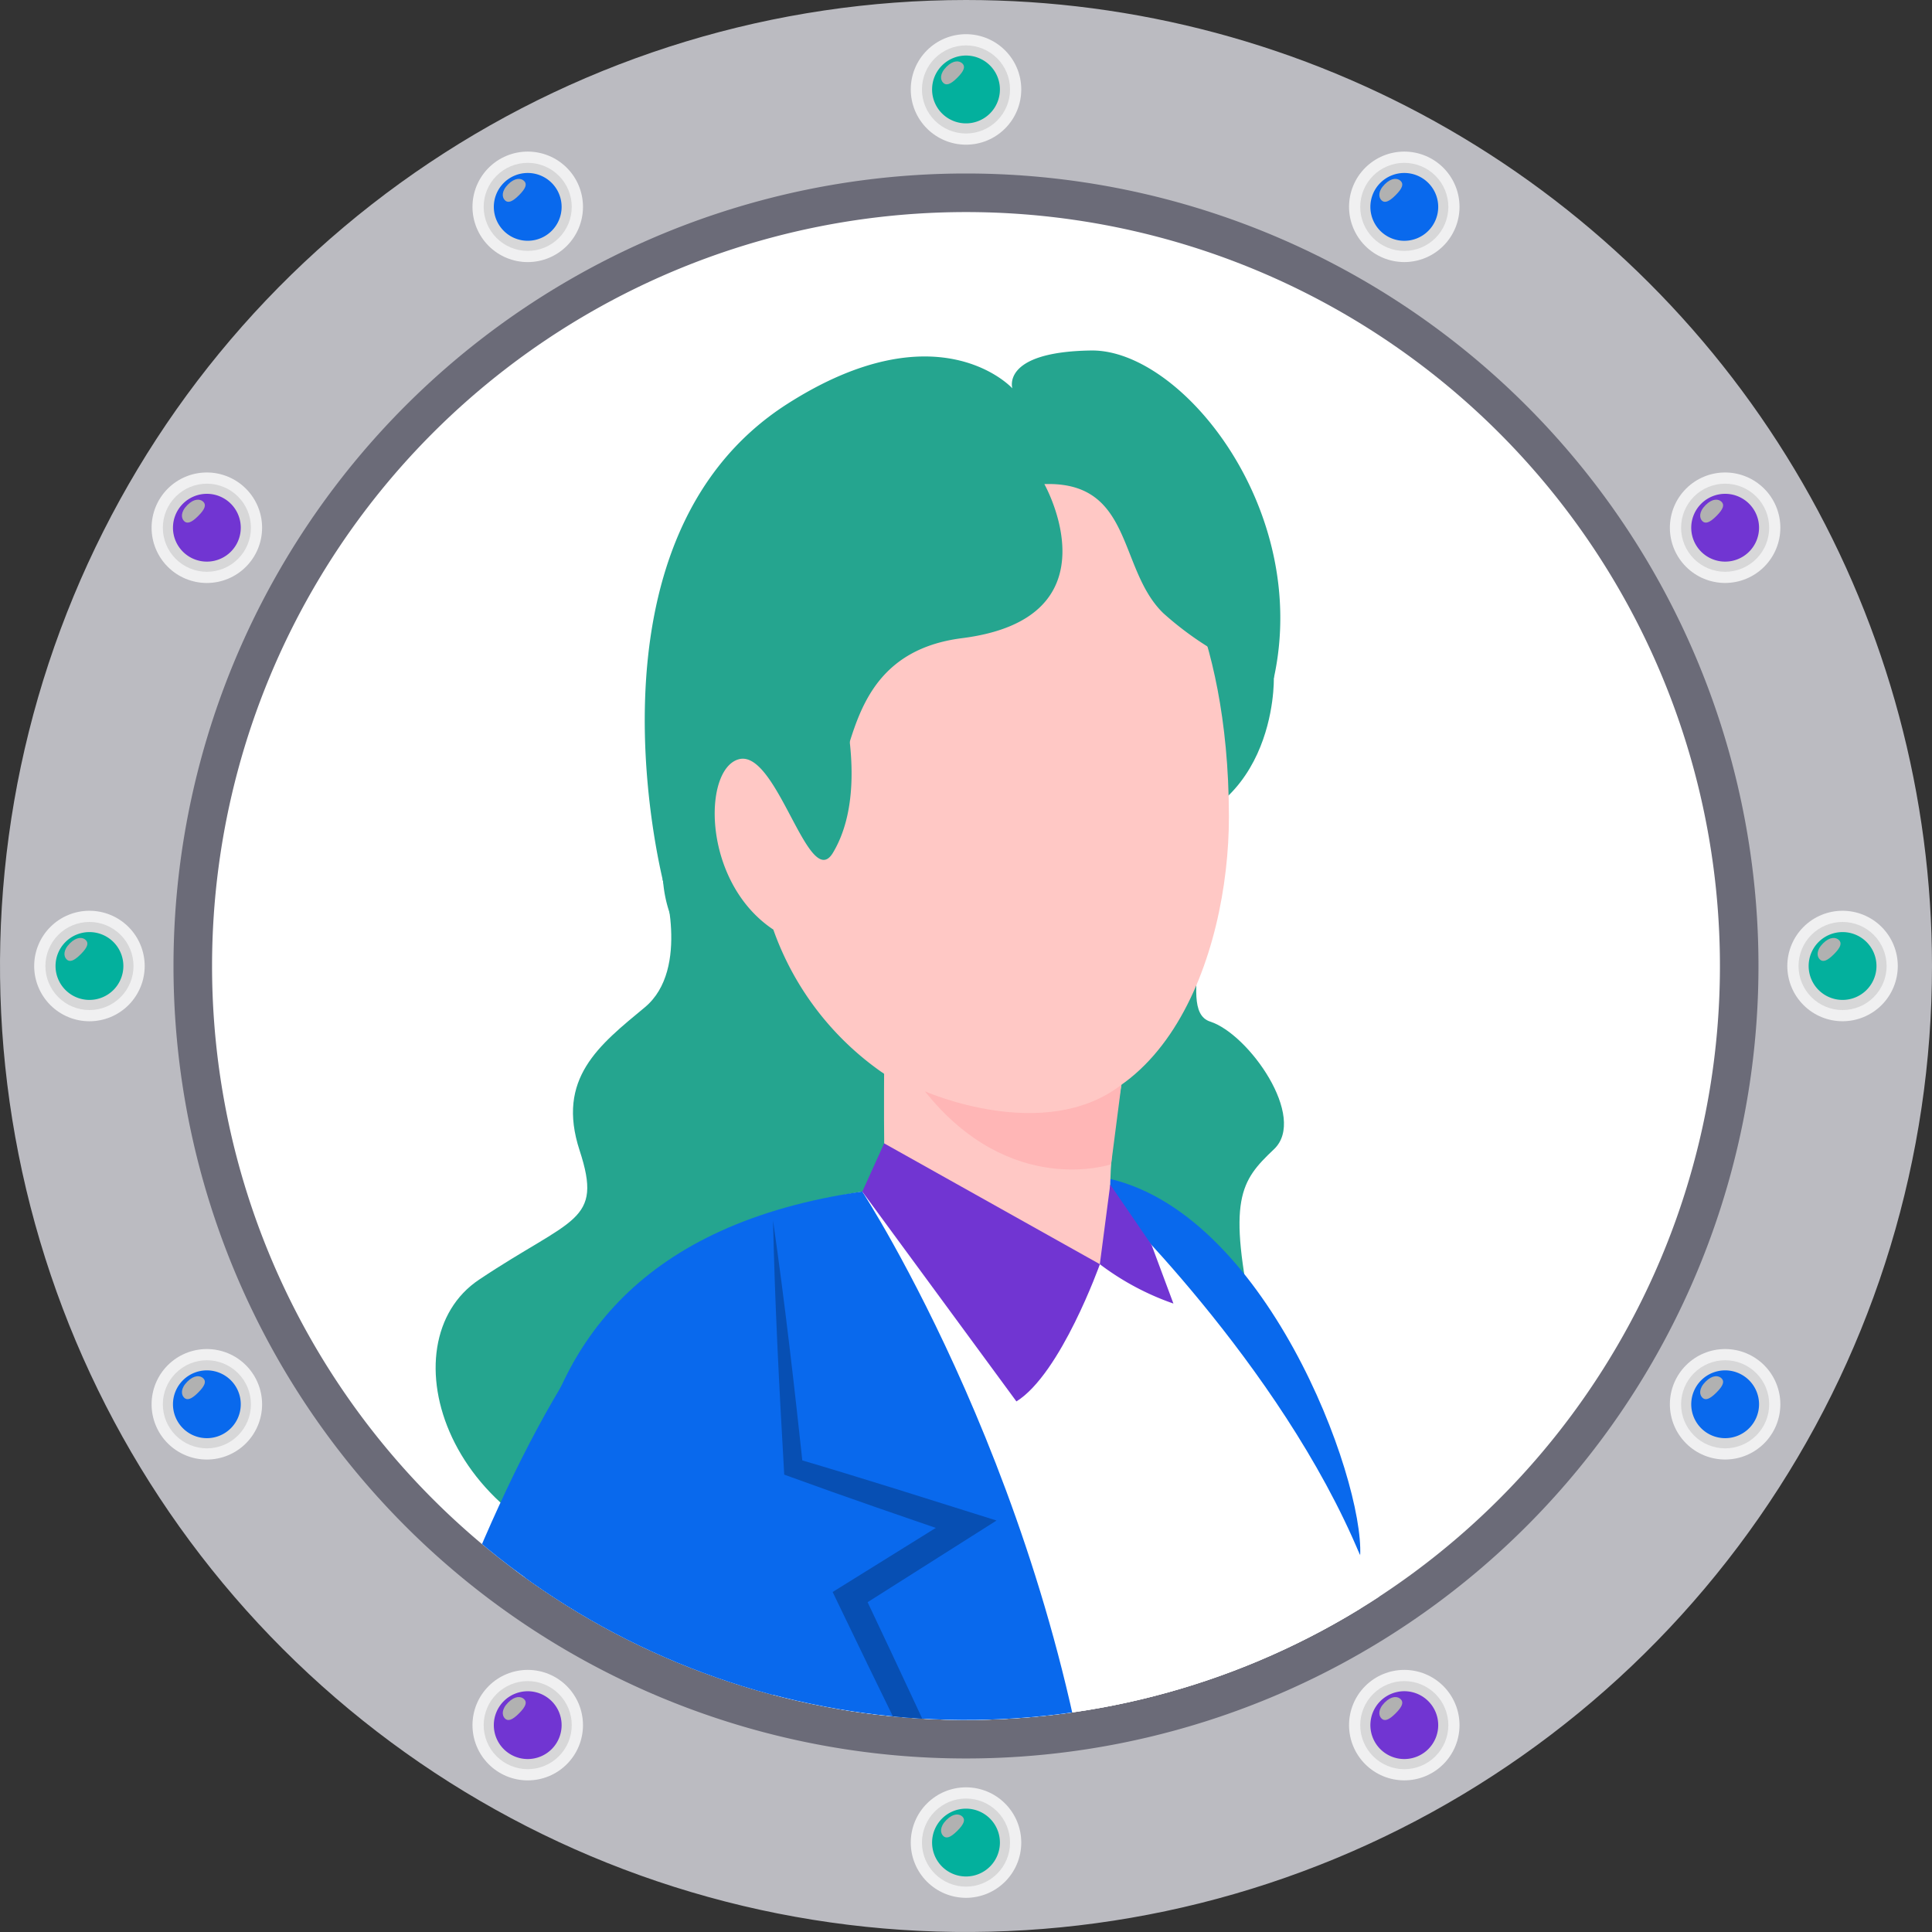 <svg xmlns="http://www.w3.org/2000/svg" xmlns:xlink="http://www.w3.org/1999/xlink" width="130" height="130.001" viewBox="0 0 130 130.001"><rect x="0" y="0" width="130" height="130.001" fill="#333333" stroke="none"/><defs><style>.a{fill:none;}.b{clip-path:url(#a);}.c{fill:#bbbbc1;}.d{clip-path:url(#b);}.e{fill:url(#c);}.f{clip-path:url(#d);}.g{fill:url(#e);}.h{fill:#03b09d;}.i{fill:#b1b1b1;}.j{clip-path:url(#g);}.k{fill:url(#h);}.l{clip-path:url(#i);}.m{fill:url(#j);}.n{fill:#0969ed;}.o{clip-path:url(#l);}.p{fill:url(#m);}.q{clip-path:url(#n);}.r{fill:url(#o);}.s{fill:#7135d2;}.t{clip-path:url(#q);}.u{fill:url(#r);}.v{clip-path:url(#s);}.w{fill:url(#t);}.x{clip-path:url(#v);}.y{fill:url(#w);}.z{clip-path:url(#x);}.aa{fill:url(#y);}.ab{clip-path:url(#aa);}.ac{fill:url(#ab);}.ad{clip-path:url(#ac);}.ae{fill:url(#ad);}.af{clip-path:url(#af);}.ag{fill:url(#ag);}.ah{clip-path:url(#ah);}.ai{fill:url(#ai);}.aj{clip-path:url(#ak);}.ak{fill:url(#al);}.al{clip-path:url(#am);}.am{fill:url(#an);}.an{clip-path:url(#ap);}.ao{fill:url(#aq);}.ap{clip-path:url(#ar);}.aq{fill:url(#as);}.ar{clip-path:url(#au);}.as{fill:url(#av);}.at{clip-path:url(#aw);}.au{fill:url(#ax);}.av{clip-path:url(#az);}.aw{fill:url(#ba);}.ax{clip-path:url(#bb);}.ay{fill:url(#bc);}.az{clip-path:url(#be);}.ba{fill:url(#bf);}.bb{clip-path:url(#bg);}.bc{fill:url(#bh);}.bd{fill:#6b6b78;}.be{fill:#fff;}.bf{clip-path:url(#bj);}.bg{fill:#25a58f;}.bh{fill:#ffc8c5;}.bi{fill:#074fb3;}.bj{fill:#ffb6b6;}</style><clipPath id="a"><path class="a" d="M65,0a65,65,0,1,0,65,65A65,65,0,0,0,65,0Z"/></clipPath><clipPath id="b"><path class="a" d="M61.283,6.019A3.718,3.718,0,1,0,65,2.3a3.717,3.717,0,0,0-3.717,3.717"/></clipPath><linearGradient id="c" x1="-5.682" y1="19.893" x2="-5.587" y2="19.893" gradientUnits="objectBoundingBox"><stop offset="0" stop-color="#c0c0c1"/><stop offset="1" stop-color="#f0f0f1"/></linearGradient><clipPath id="d"><path class="a" d="M62.036,6.019A2.964,2.964,0,1,0,65,3.055a2.964,2.964,0,0,0-2.964,2.964"/></clipPath><linearGradient id="e" x1="-7.254" y1="24.824" x2="-7.135" y2="24.824" gradientUnits="objectBoundingBox"><stop offset="0" stop-color="#f0f0f1"/><stop offset="1" stop-color="#d7d7d8"/></linearGradient><clipPath id="g"><path class="a" d="M31.792,13.921A3.718,3.718,0,1,0,35.51,10.2a3.718,3.718,0,0,0-3.718,3.717"/></clipPath><linearGradient id="h" x1="-2.877" y1="19.142" x2="-2.782" y2="19.142" xlink:href="#c"/><clipPath id="i"><path class="a" d="M32.546,13.921a2.963,2.963,0,1,0,2.964-2.964,2.962,2.962,0,0,0-2.964,2.964"/></clipPath><linearGradient id="j" x1="-3.736" y1="23.883" x2="-3.617" y2="23.883" xlink:href="#e"/><clipPath id="l"><path class="a" d="M10.2,35.51a3.718,3.718,0,1,0,3.717-3.718A3.717,3.717,0,0,0,10.2,35.51"/></clipPath><linearGradient id="m" x1="-0.824" y1="17.087" x2="-0.729" y2="17.087" xlink:href="#c"/><clipPath id="n"><path class="a" d="M10.957,35.51a2.964,2.964,0,1,0,2.963-2.964,2.963,2.963,0,0,0-2.963,2.964"/></clipPath><linearGradient id="o" x1="-1.161" y1="21.308" x2="-1.041" y2="21.308" xlink:href="#e"/><clipPath id="q"><path class="a" d="M2.3,65a3.718,3.718,0,1,0,3.717-3.717A3.717,3.717,0,0,0,2.3,65"/></clipPath><linearGradient id="r" x1="-0.072" y1="14.282" x2="0.023" y2="14.282" xlink:href="#c"/><clipPath id="s"><path class="a" d="M3.055,65a2.964,2.964,0,1,0,2.963-2.964A2.963,2.963,0,0,0,3.055,65"/></clipPath><linearGradient id="t" x1="-0.218" y1="17.788" x2="-0.099" y2="17.788" xlink:href="#e"/><clipPath id="v"><path class="a" d="M10.2,94.491a3.718,3.718,0,1,0,3.717-3.717A3.717,3.717,0,0,0,10.2,94.491"/></clipPath><linearGradient id="w" x1="-0.824" y1="11.479" x2="-0.729" y2="11.479" xlink:href="#c"/><clipPath id="x"><path class="a" d="M10.957,94.491a2.964,2.964,0,1,0,2.963-2.963,2.964,2.964,0,0,0-2.963,2.963"/></clipPath><linearGradient id="y" x1="-1.161" y1="14.271" x2="-1.041" y2="14.271" xlink:href="#e"/><clipPath id="aa"><path class="a" d="M31.792,116.08a3.718,3.718,0,1,0,3.718-3.717,3.718,3.718,0,0,0-3.718,3.717"/></clipPath><linearGradient id="ab" x1="-2.877" y1="9.425" x2="-2.782" y2="9.425" xlink:href="#c"/><clipPath id="ac"><path class="a" d="M32.546,116.08a2.963,2.963,0,1,0,2.964-2.963,2.962,2.962,0,0,0-2.964,2.963"/></clipPath><linearGradient id="ad" x1="-3.737" y1="11.696" x2="-3.617" y2="11.696" xlink:href="#e"/><clipPath id="af"><path class="a" d="M90.774,13.921A3.717,3.717,0,1,0,94.491,10.2a3.717,3.717,0,0,0-3.717,3.717"/></clipPath><linearGradient id="ag" x1="-8.487" y1="19.142" x2="-8.392" y2="19.142" xlink:href="#c"/><clipPath id="ah"><path class="a" d="M91.527,13.921a2.964,2.964,0,1,0,2.964-2.964,2.964,2.964,0,0,0-2.964,2.964"/></clipPath><linearGradient id="ai" x1="-10.772" y1="23.881" x2="-10.653" y2="23.881" xlink:href="#e"/><clipPath id="ak"><path class="a" d="M112.362,35.51a3.717,3.717,0,1,0,3.718-3.718,3.718,3.718,0,0,0-3.718,3.718"/></clipPath><linearGradient id="al" x1="-10.54" y1="17.087" x2="-10.445" y2="17.087" xlink:href="#c"/><clipPath id="am"><path class="a" d="M113.117,35.51a2.964,2.964,0,1,0,2.963-2.964,2.962,2.962,0,0,0-2.963,2.964"/></clipPath><linearGradient id="an" x1="-13.349" y1="21.307" x2="-13.229" y2="21.307" xlink:href="#e"/><clipPath id="ap"><path class="a" d="M120.264,65a3.717,3.717,0,1,0,3.717-3.717A3.717,3.717,0,0,0,120.264,65"/></clipPath><linearGradient id="aq" x1="-11.291" y1="14.283" x2="-11.196" y2="14.283" xlink:href="#c"/><clipPath id="ar"><path class="a" d="M121.018,65a2.964,2.964,0,1,0,2.963-2.964A2.964,2.964,0,0,0,121.018,65"/></clipPath><linearGradient id="as" x1="-14.29" y1="17.788" x2="-14.171" y2="17.788" xlink:href="#e"/><clipPath id="au"><path class="a" d="M112.362,94.491a3.717,3.717,0,1,0,3.718-3.717,3.718,3.718,0,0,0-3.718,3.717"/></clipPath><linearGradient id="av" x1="-10.541" y1="11.479" x2="-10.445" y2="11.479" xlink:href="#c"/><clipPath id="aw"><path class="a" d="M113.117,94.491a2.964,2.964,0,1,0,2.963-2.963,2.963,2.963,0,0,0-2.963,2.963"/></clipPath><linearGradient id="ax" x1="-13.349" y1="14.271" x2="-13.229" y2="14.271" xlink:href="#e"/><clipPath id="az"><path class="a" d="M90.774,116.08a3.717,3.717,0,1,0,3.717-3.717,3.717,3.717,0,0,0-3.717,3.717"/></clipPath><linearGradient id="ba" x1="-8.487" y1="9.425" x2="-8.392" y2="9.425" xlink:href="#c"/><clipPath id="bb"><path class="a" d="M91.527,116.08a2.964,2.964,0,1,0,2.964-2.963,2.964,2.964,0,0,0-2.964,2.963"/></clipPath><linearGradient id="bc" x1="-10.773" y1="11.695" x2="-10.654" y2="11.695" xlink:href="#e"/><clipPath id="be"><path class="a" d="M61.283,123.982A3.718,3.718,0,1,0,65,120.265a3.717,3.717,0,0,0-3.717,3.717"/></clipPath><linearGradient id="bf" x1="-5.682" y1="8.674" x2="-5.587" y2="8.674" xlink:href="#c"/><clipPath id="bg"><path class="a" d="M62.036,123.982A2.964,2.964,0,1,0,65,121.019a2.964,2.964,0,0,0-2.964,2.963"/></clipPath><linearGradient id="bh" x1="-7.255" y1="10.753" x2="-7.135" y2="10.753" xlink:href="#e"/><clipPath id="bj"><path class="a" d="M14.27,65A50.731,50.731,0,1,0,65,14.27,50.73,50.73,0,0,0,14.27,65"/></clipPath></defs><g class="b"><path class="c" d="M0,65A65,65,0,1,0,65,0,65,65,0,0,0,0,65"/></g><g class="d"><rect class="e" width="10.514" height="10.514" transform="translate(57.566 6.019) rotate(-45)"/></g><g class="f"><rect class="g" width="8.383" height="8.383" transform="translate(59.072 6.019) rotate(-45)"/></g><g class="b"><path class="h" d="M62.718,6.019A2.282,2.282,0,1,0,65,3.737a2.282,2.282,0,0,0-2.282,2.282"/><path class="i" d="M63.685,4.495c-.465.465-.421.875-.219,1.077s.486.12.951-.345.547-.748.345-.951-.612-.246-1.077.219"/></g><g class="j"><rect class="k" width="10.514" height="10.514" transform="translate(28.075 13.921) rotate(-45)"/></g><g class="l"><rect class="m" width="8.382" height="8.382" transform="matrix(0.707, -0.707, 0.707, 0.707, 29.583, 13.92)"/></g><g class="b"><path class="n" d="M33.228,13.921a2.281,2.281,0,1,0,2.282-2.282,2.282,2.282,0,0,0-2.282,2.282"/><path class="i" d="M34.194,12.4c-.465.465-.421.875-.219,1.077s.486.12.951-.345.547-.748.345-.951-.612-.246-1.077.219"/></g><g class="o"><rect class="p" width="10.515" height="10.515" transform="translate(6.486 35.51) rotate(-45)"/></g><g class="q"><rect class="r" width="8.382" height="8.382" transform="translate(7.993 35.51) rotate(-45)"/></g><g class="b"><path class="s" d="M11.639,35.51a2.281,2.281,0,1,0,2.282-2.282,2.282,2.282,0,0,0-2.282,2.282"/><path class="i" d="M12.606,33.986c-.465.465-.421.875-.219,1.077s.486.12.951-.345.547-.748.345-.951-.612-.246-1.077.219"/></g><g class="t"><rect class="u" width="10.515" height="10.515" transform="translate(-1.416 65.001) rotate(-45)"/></g><g class="v"><rect class="w" width="8.383" height="8.383" transform="matrix(0.707, -0.707, 0.707, 0.707, 0.091, 65)"/></g><g class="b"><path class="h" d="M3.737,65a2.282,2.282,0,1,0,2.282-2.282A2.282,2.282,0,0,0,3.737,65"/><path class="i" d="M4.7,63.477c-.465.465-.421.875-.219,1.077s.486.12.951-.345.547-.748.345-.951-.612-.246-1.077.219"/></g><g class="x"><rect class="y" width="10.514" height="10.514" transform="translate(6.486 94.491) rotate(-45)"/></g><g class="z"><rect class="aa" width="8.382" height="8.382" transform="translate(7.993 94.492) rotate(-45)"/></g><g class="b"><path class="n" d="M11.639,94.491a2.281,2.281,0,1,0,2.282-2.282,2.282,2.282,0,0,0-2.282,2.282"/><path class="i" d="M12.606,92.967c-.465.465-.421.875-.219,1.077s.486.12.951-.345.547-.748.345-.951-.612-.246-1.077.219"/></g><g class="ab"><rect class="ac" width="10.514" height="10.514" transform="translate(28.075 116.08) rotate(-45)"/></g><g class="ad"><rect class="ae" width="8.381" height="8.381" transform="translate(29.583 116.08) rotate(-45)"/></g><g class="b"><path class="s" d="M33.228,116.08A2.281,2.281,0,1,0,35.51,113.8a2.282,2.282,0,0,0-2.282,2.282"/><path class="i" d="M34.194,114.556c-.465.465-.421.875-.219,1.077s.486.12.951-.345.547-.748.345-.951-.612-.246-1.077.219"/></g><g class="af"><rect class="ag" width="10.514" height="10.514" transform="translate(87.057 13.921) rotate(-45)"/></g><g class="ah"><rect class="ai" width="8.383" height="8.383" transform="translate(88.564 13.921) rotate(-45)"/></g><g class="b"><path class="n" d="M92.21,13.921a2.282,2.282,0,1,0,2.282-2.282,2.282,2.282,0,0,0-2.282,2.282"/><path class="i" d="M93.176,12.4c-.465.465-.421.875-.219,1.077s.486.12.951-.345.547-.748.345-.951-.612-.246-1.077.219"/></g><g class="aj"><rect class="ak" width="10.515" height="10.515" transform="translate(108.645 35.51) rotate(-45)"/></g><g class="al"><rect class="am" width="8.382" height="8.382" transform="translate(110.153 35.51) rotate(-45)"/></g><g class="b"><path class="s" d="M113.8,35.51a2.281,2.281,0,1,0,2.281-2.282A2.282,2.282,0,0,0,113.8,35.51"/><path class="i" d="M114.765,33.986c-.465.465-.421.875-.219,1.077s.486.12.951-.345.547-.748.345-.951-.612-.246-1.077.219"/></g><g class="an"><rect class="ao" width="10.515" height="10.515" transform="matrix(0.707, -0.707, 0.707, 0.707, 116.547, 65.001)"/></g><g class="ap"><rect class="aq" width="8.383" height="8.383" transform="translate(118.054 65) rotate(-45)"/></g><g class="b"><path class="h" d="M121.7,65a2.282,2.282,0,1,0,2.282-2.282A2.282,2.282,0,0,0,121.7,65"/><path class="i" d="M122.667,63.477c-.465.465-.421.875-.219,1.077s.486.12.951-.345.547-.748.345-.951-.612-.246-1.077.219"/></g><g class="ar"><rect class="as" width="10.514" height="10.514" transform="translate(108.645 94.491) rotate(-45)"/></g><g class="at"><rect class="au" width="8.382" height="8.382" transform="translate(110.153 94.492) rotate(-45)"/></g><g class="b"><path class="n" d="M113.8,94.491a2.281,2.281,0,1,0,2.281-2.282,2.282,2.282,0,0,0-2.281,2.282"/><path class="i" d="M114.765,92.967c-.465.465-.421.875-.219,1.077s.486.12.951-.345.547-.748.345-.951-.612-.246-1.077.219"/></g><g class="av"><rect class="aw" width="10.514" height="10.514" transform="translate(87.057 116.08) rotate(-45)"/></g><g class="ax"><rect class="ay" width="8.382" height="8.382" transform="translate(88.564 116.08) rotate(-45)"/></g><g class="b"><path class="s" d="M92.21,116.08a2.282,2.282,0,1,0,2.282-2.282,2.282,2.282,0,0,0-2.282,2.282"/><path class="i" d="M93.176,114.556c-.465.465-.421.875-.219,1.077s.486.12.951-.345.547-.748.345-.951-.612-.246-1.077.219"/></g><g class="az"><rect class="ba" width="10.514" height="10.514" transform="translate(57.566 123.982) rotate(-45)"/></g><g class="bb"><rect class="bc" width="8.382" height="8.382" transform="matrix(0.707, -0.707, 0.707, 0.707, 59.073, 123.982)"/></g><g class="b"><path class="h" d="M62.718,123.982A2.282,2.282,0,1,0,65,121.7a2.282,2.282,0,0,0-2.282,2.282"/><path class="i" d="M63.685,122.458c-.465.465-.421.875-.219,1.077s.486.12.951-.345.547-.748.345-.951-.612-.246-1.077.219"/><path class="bd" d="M11.674,65A53.325,53.325,0,1,0,65,11.674,53.326,53.326,0,0,0,11.674,65"/><path class="be" d="M65,14.27A50.731,50.731,0,1,1,14.269,65,50.731,50.731,0,0,1,65,14.27"/></g><g class="bf"><path class="bg" d="M85.713,45.631s.276,10.076-9.725,10.535-3.741-17.712-3.741-17.712l6.032-2.367,7.435,9.238"/><path class="bg" d="M44.588,59.185s1.914,6.017-1.205,8.6c-3.059,2.538-5.97,4.775-4.381,9.63s-.458,4.474-6.77,8.693-2.347,17.607,11.491,19.468,42.4-8.21,40.624-16.545-.891-9.557,1.375-11.7-1.7-7.755-4.289-8.589,1.458-8.117-2.751-11.921-29.32-3.711-34.094,2.358"/><path class="bh" d="M119.563,135.07l3.4-1.407a34.924,34.924,0,0,1,3.113-2.281c.69-.333,6.879-2.959,7.889-2.379s-3.221,2.871-3.221,2.871,7.314-.95,8.89.888-.112,5.174-3.75,8.206-9.4,2.811-11.8,1.63l-5.706.715Z"/><path class="be" d="M51.136,81.982s-9.158,1.908-15.461,16.9c-4.089,9.721,5.259,37.362,5.259,37.362L91.56,116.165l-.037-11.5S86.74,82.932,76.557,81.033s-17.6-1.9-25.421.949"/><path class="n" d="M74.213,80.367s11.926,11.338,17.309,24.3c.269-5.211-6.411-23.38-17.309-25.442Z"/><path class="n" d="M93.051,122.966l9.2,70.771a29.1,29.1,0,0,1-14.658-.917c-7.787-2.6-4.58-64.892-4.58-64.892Z"/><path class="be" d="M41.014,167.643,42,164.672l1.551-6.726L39.34,131.133l10.975-2.921L64.721,97.063l21.667-1.094S95.343,108.837,95,116.1A20.9,20.9,0,0,1,91.1,127.662l.362,48.81c.719,3.2,1.377,6.544,1.991,9.966-17.052,4.409-40.707,2.85-58.529-8.876,1.9-3.114,6.086-9.919,6.086-9.919"/><path class="n" d="M58.023,80.183S71.135,100.292,74,126.249c2.014,18.226-5.158,73.672-5.158,73.672s-24.234,3.893-41.641-7.1c8.7-12.826,15.345-36.645,15.345-36.645s-4.734-27.548-5.5-33.9c-1.145-9.543-8.905-37.775,20.97-42.1"/><path class="n" d="M59.188,97.883,36.654,148.452l-17.837,1.529S25.91,112.975,37.8,93.226c2.75-4.568,21.389,4.657,21.389,4.657"/><path class="bh" d="M75.66,71.907s-1.555,7.58-.7,10.52.039,1.833-.948,2.64c-10.358-2.125-13.965-2.1-14.3-3.346S59.509,70,59.509,70Z"/><path class="bh" d="M77.838,36.13s4.84,5.522,4.853,18.812c.01,9.281-4.442,22.264-16.5,19.64S47.119,62.839,46.8,55.758,50.528,36.821,58.309,32.45s17.26-1.5,19.529,3.68"/><path class="bg" d="M85.713,45.631a21.6,21.6,0,0,1-7.441-4.375c-3.062-2.974-2.005-8.88-8-8.683,0,0,5.086,9.021-5.537,10.368C56.39,44,57.725,52.176,55.525,53.367s-5.59-5.505-5.59-5.505L44.726,59.746s-6.261-23.3,8.262-32.575c10.187-6.5,15.131-1.04,15.131-1.04s-.787-2.46,5.3-2.547S88.2,34.279,85.713,45.631"/><path class="bg" d="M55.328,42.613s3.909,9.426.722,14.764c-1.628,2.726-3.762-7.015-6.348-6.286-2.425.685-2.465,8.263,2.333,11.459a19.728,19.728,0,0,0,7.447,9.7c-3.722.739-13.454-5.29-14.733-11.985-1.7-8.879,10.579-17.65,10.579-17.65"/><path class="s" d="M58.023,80.183l1.469-3.249,14.517,8.132s-2.623,7.372-5.617,9.233Z"/><path class="s" d="M74.705,79.709l-.7,5.357a17.934,17.934,0,0,0,4.952,2.648l-1.469-3.942Z"/><path class="bi" d="M39.983,140.982l10.542-23.429L41.487,149.94Z"/><path class="bj" d="M62.234,73.43S70.266,77,75.455,72.994l-.691,5.347s-6.778,2.314-12.53-4.911"/><path class="bi" d="M52.016,82.122c.792,5.517,1.424,11.05,2.018,16.59l-.442-.561c4.5,1.323,8.988,2.758,13.462,4.162-.927.584-8.245,5.225-9.361,5.93l.34-1.169c5.314,11.218,10.5,22.491,15.206,33.985-5.975-10.888-11.479-22.01-16.857-33.2l-.355-.737.694-.431,7.809-4.853.191,1.572c-3.852-1.323-7.706-2.638-11.533-4.034l-.42-.153-.022-.408c-.321-5.562-.608-11.124-.73-16.7"/></g></svg>